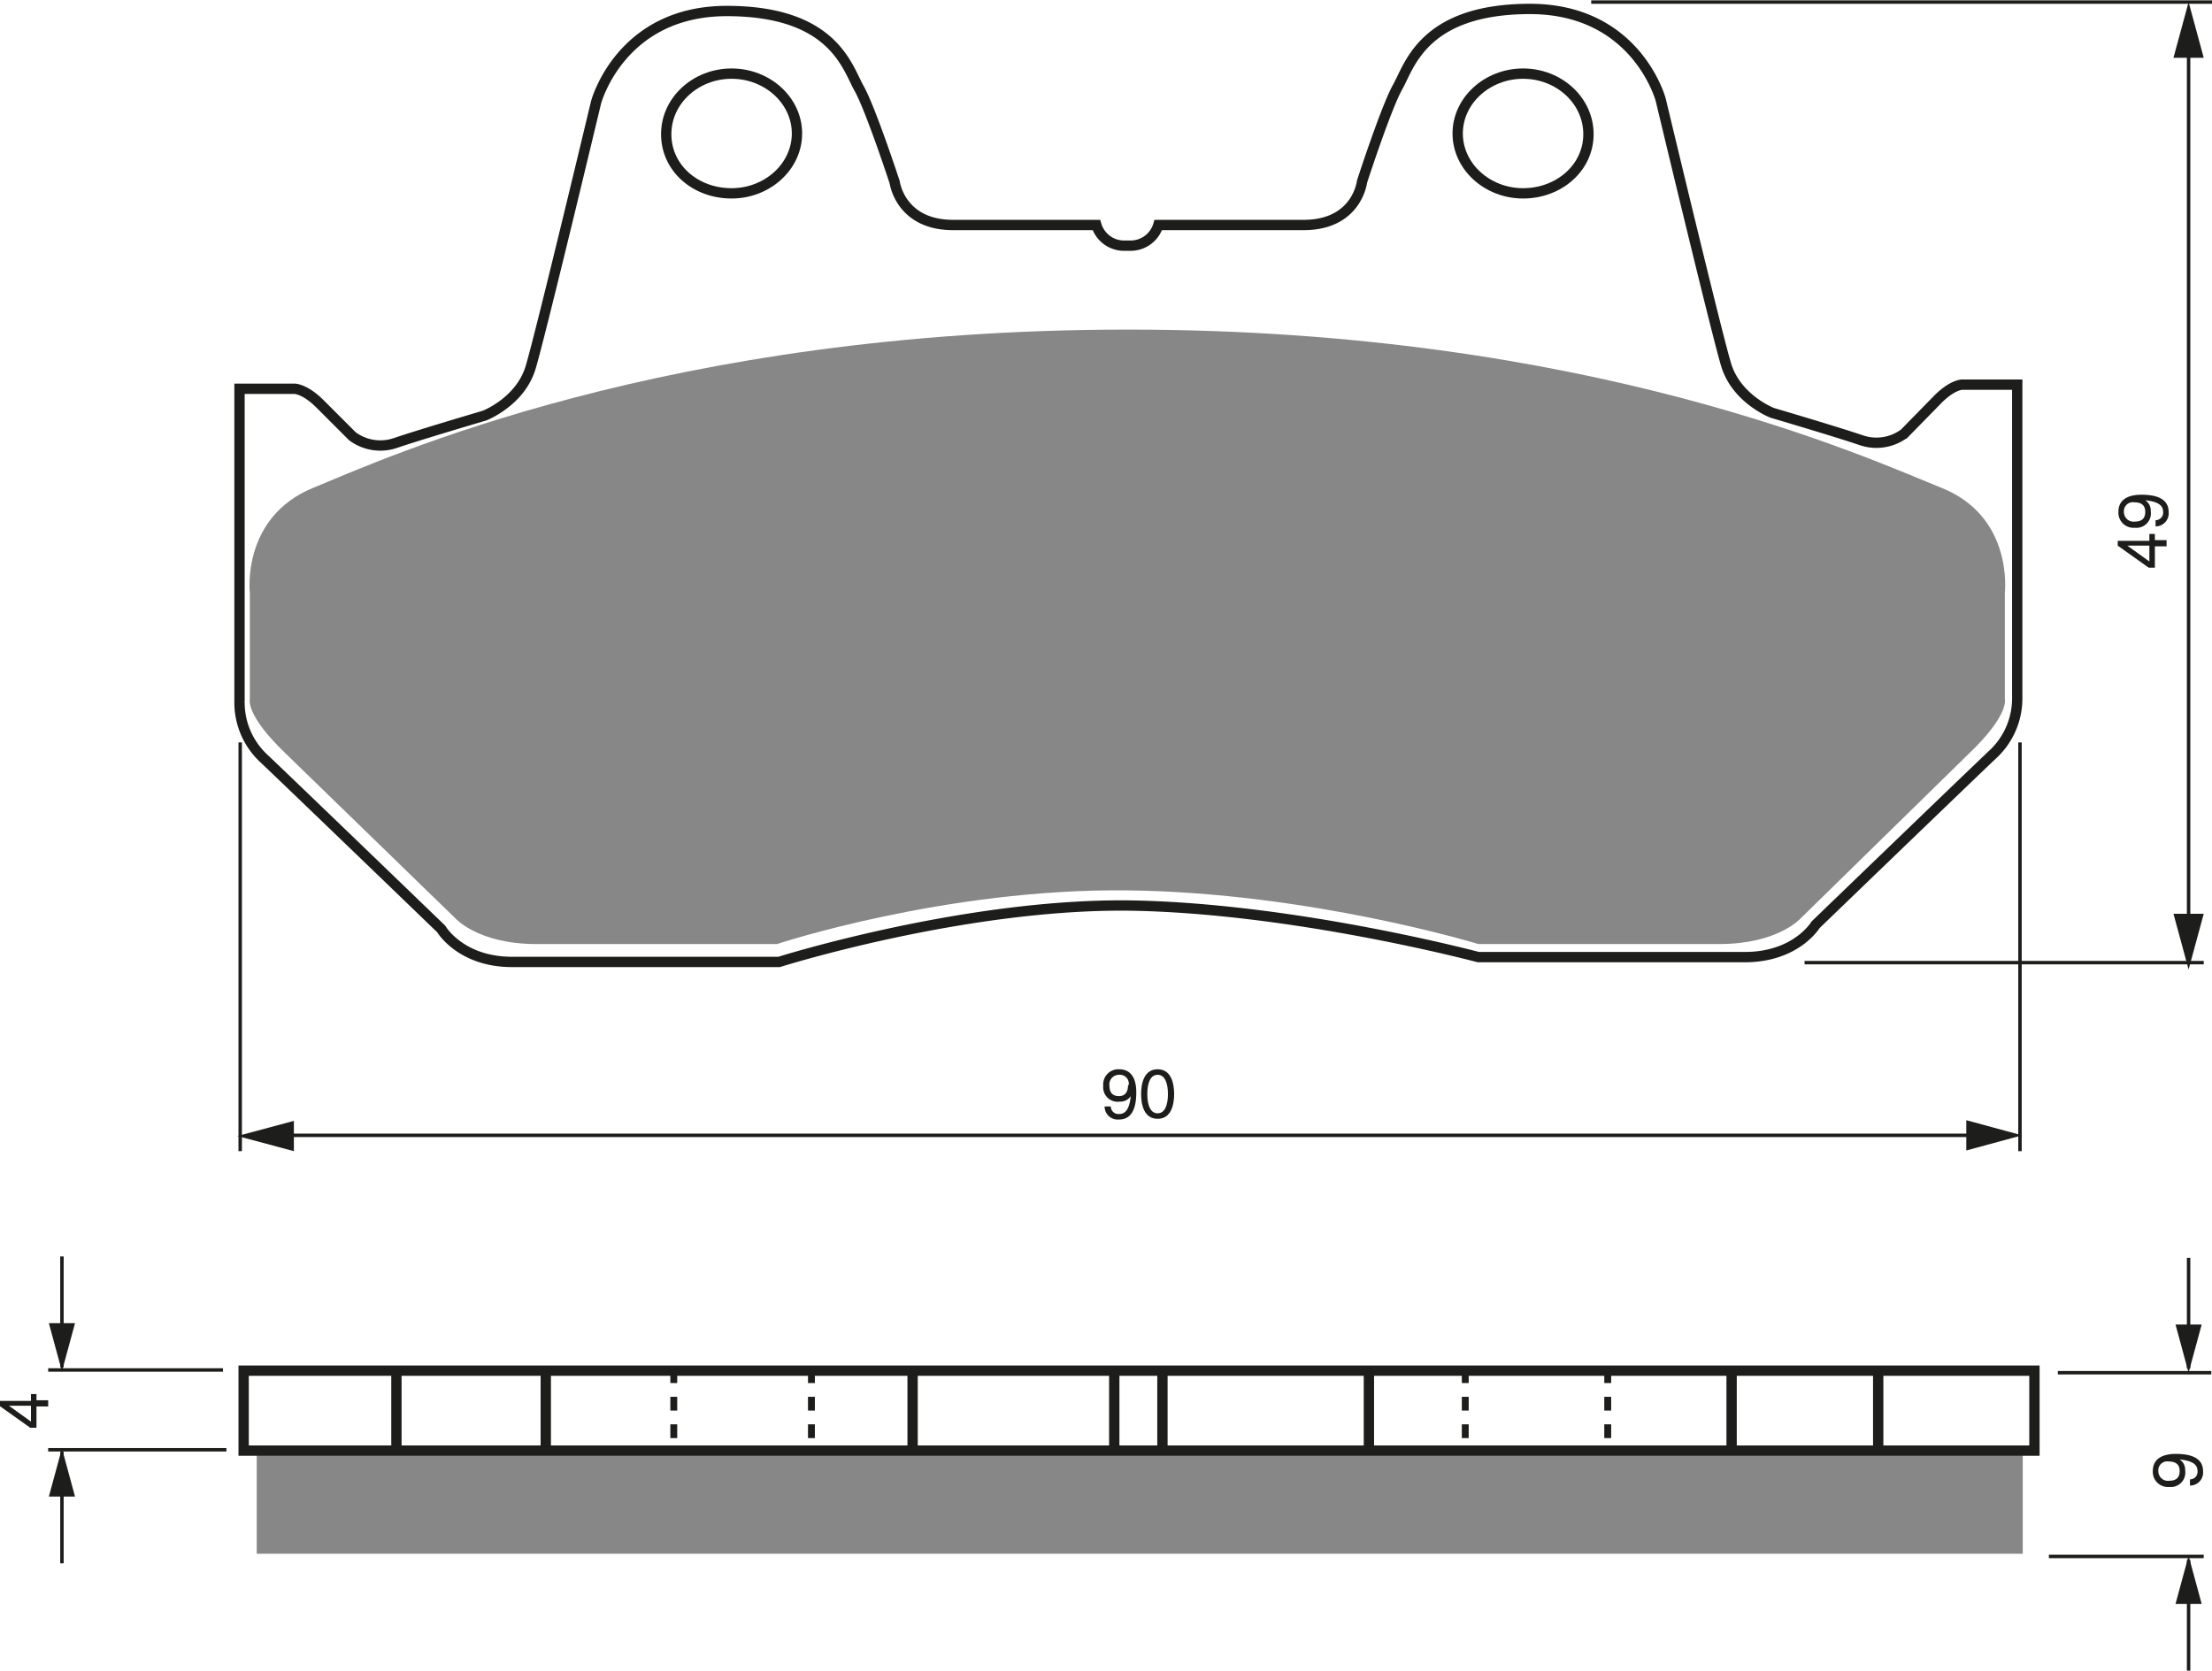 <?xml version="1.0" encoding="UTF-8"?><svg xmlns="http://www.w3.org/2000/svg" width="3214" height="2428" viewBox="0 0 321.4 242.8"><defs><style>.a,.c,.d{fill:none;stroke:#1d1d1b;}.a{stroke-width:1.5px;}.b{fill:#878787;}.c{stroke-dasharray:2 2;}.d{stroke-width:0.5px;}.e{fill:#1d1d1b;}</style></defs><title>049</title><rect width="100%" height="100%" fill="white"/><path class="a" d="M237.8,196.5c5.2,0,9.5-3.9,9.5-8.7s-4.3-8.7-9.5-8.7-9.5,3.9-9.5,8.8S232.5,196.5,237.8,196.5Z" transform="translate(-131.5 -168.4)"/><path class="a" d="M295.3,300c24,.3,51,7.5,51,7.5H385c7.5,0,10.3-4.7,10.3-4.7s22.5-21.7,26-25a11.1,11.1,0,0,0,3.3-8V224.3h-8s-1.5,0-3.7,2.3l-4.7,4.8a6.8,6.8,0,0,1-6.2,1c-3.5-1.2-13-4-13-4s-5.2-2-6.7-7-9.5-38.5-9.5-38.5-3.5-13.2-19-13.2-17.5,8.3-19.2,11.3-5.2,13.8-5.2,13.8-.7,6.3-8.5,6.3H299.8a4.2,4.2,0,0,1-4.2,3H295a4.2,4.2,0,0,1-4.2-3H270c-7.7,0-8.5-6.2-8.5-6.2s-3.5-10.7-5.2-13.7-3.7-11.2-19.2-11.2-19,13.3-19,13.3-8,33.5-9.5,38.5-6.7,7-6.7,7-9.5,2.8-13,4a6.8,6.8,0,0,1-6.2-1l-4.7-4.7c-2.2-2.2-3.7-2.2-3.7-2.2h-8v45.5a11.1,11.1,0,0,0,3.3,8c3.5,3.3,26,25,26,25s2.8,4.8,10.3,4.8h38.8S271.3,299.8,295.3,300Z" transform="translate(-131.5 -168.4)"/><path class="b" d="M295.3,297.8c26.5.3,51,7.8,51,7.8h35c8.5,0,11.8-3.7,11.8-3.7L417.5,278c6-5.7,5.3-8,5.3-8V254.5s1.3-11-9.2-15.2-51-23-118.2-23S187.5,235,177,239.3s-9.2,15.3-9.2,15.3V270s-.7,2.3,5.3,8l24.5,23.8s3.3,3.8,11.8,3.8h35S268.8,297.5,295.3,297.8Z" transform="translate(-131.5 -168.4)"/><path class="a" d="M352.8,196.5c-5.2,0-9.5-3.9-9.5-8.7s4.3-8.7,9.5-8.7,9.5,3.9,9.5,8.8S358,196.5,352.8,196.5Z" transform="translate(-131.5 -168.4)"/><rect class="b" x="37.3" y="211.5" width="256.6" height="14.31"/><line class="a" x1="57.6" y1="199" x2="57.6" y2="210.8"/><line class="a" x1="79.3" y1="199" x2="79.3" y2="210.8"/><line class="a" x1="132.6" y1="199" x2="132.6" y2="210.8"/><line class="a" x1="161.9" y1="199" x2="161.9" y2="210.8"/><line class="a" x1="168.9" y1="199" x2="168.9" y2="210.8"/><line class="a" x1="198.9" y1="199" x2="198.9" y2="210.8"/><line class="a" x1="251.6" y1="199" x2="251.6" y2="210.8"/><line class="a" x1="272.9" y1="199" x2="272.9" y2="210.8"/><line class="c" x1="97.9" y1="199" x2="97.9" y2="210.8"/><line class="c" x1="117.9" y1="199" x2="117.9" y2="210.8"/><line class="c" x1="212.9" y1="199" x2="212.9" y2="210.8"/><line class="c" x1="233.6" y1="199" x2="233.6" y2="210.8"/><line class="d" x1="32.4" y1="199.1" x2="7" y2="199.1"/><line class="d" x1="32.9" y1="210.7" x2="7" y2="210.7"/><line class="d" x1="9" y1="198.7" x2="9" y2="182.6"/><polygon class="e" points="7.1 192.3 9 199.3 10.9 192.3 7.1 192.3"/><line class="d" x1="9" y1="211" x2="9" y2="227.2"/><polygon class="e" points="7.1 217.5 9 210.5 10.9 217.5 7.1 217.5"/><line class="d" x1="318" y1="198.9" x2="318" y2="182.8"/><polygon class="e" points="316.1 192.5 318 199.5 319.9 192.5 316.1 192.5"/><line class="d" x1="318" y1="226.7" x2="318" y2="242.8"/><polygon class="e" points="316.1 233.1 318 226.1 319.9 233.1 316.1 233.1"/><line class="d" x1="299" y1="199.5" x2="321.3" y2="199.5"/><line class="d" x1="297.7" y1="226.2" x2="320.2" y2="226.2"/><path class="e" d="M136.8,371.9h1.7v.9h-1.7v3.1h-.9l-4.5-3.2v-.7H136v-1h.8ZM136,375v-2.3h-3.2Z" transform="translate(-131.5 -168.4)"/><path class="e" d="M446.7,384.5a2.2,2.2,0,0,1-2.4-2.3c0-2.2,2.1-2.5,3.3-2.5s4,.1,4,2.5a1.9,1.9,0,0,1-1.9,2.1v-.9a1.1,1.1,0,0,0,1.1-1.2c0-1-.8-1.5-2.6-1.7h0a1.8,1.8,0,0,1,.8,1.6A2.1,2.1,0,0,1,446.7,384.5Zm-.1-3.7a1.3,1.3,0,0,0-1.5,1.4,1.4,1.4,0,0,0,1.6,1.4c1.3,0,1.5-.8,1.5-1.4S448,380.8,446.6,380.8Z" transform="translate(-131.5 -168.4)"/><path class="e" d="M444.6,246.9h1.7v.9h-1.7v3.1h-.9l-4.5-3.2v-.7h4.6v-1h.8Zm-.8,3.1v-2.3h-3.2Z" transform="translate(-131.5 -168.4)"/><path class="e" d="M441.7,245.1a2.2,2.2,0,0,1-2.4-2.3c0-2.2,2.1-2.5,3.3-2.5s4,.1,4,2.5a1.9,1.9,0,0,1-1.9,2.1v-.9a1.1,1.1,0,0,0,1.1-1.2c0-1-.8-1.5-2.6-1.7h0a1.8,1.8,0,0,1,.8,1.6A2.1,2.1,0,0,1,441.7,245.1Zm-.1-3.7a1.3,1.3,0,0,0-1.5,1.4,1.4,1.4,0,0,0,1.6,1.4c1.3,0,1.5-.8,1.5-1.4S443,241.4,441.6,241.4Z" transform="translate(-131.5 -168.4)"/><line class="d" x1="34.9" y1="107.9" x2="34.9" y2="167.3"/><line class="d" x1="293.5" y1="107.9" x2="293.5" y2="167.3"/><line class="d" x1="41.2" y1="165" x2="287.2" y2="165"/><polygon class="e" points="285.7 167.2 293.8 165 285.7 162.8 285.7 167.2"/><polygon class="e" points="42.7 162.9 34.5 165.1 42.7 167.3 42.7 162.9"/><line class="d" x1="231.2" y1="0.3" x2="321.4" y2="0.3"/><line class="d" x1="262.2" y1="139.9" x2="320.2" y2="139.9"/><line class="d" x1="318" y1="6.9" x2="318" y2="134.2"/><polygon class="e" points="315.8 132.8 318 140.9 320.2 132.8 315.8 132.8"/><polygon class="e" points="320.2 8.4 318 0.3 315.8 8.4 320.2 8.4"/><path class="e" d="M291.8,326.2a2.2,2.2,0,0,1,2.3-2.4c2.2,0,2.5,2.1,2.5,3.3s-.1,4-2.5,4a1.9,1.9,0,0,1-2.1-1.9h.9a1.1,1.1,0,0,0,1.2,1.1c1,0,1.5-.8,1.7-2.6h0a1.8,1.8,0,0,1-1.6.8A2.1,2.1,0,0,1,291.8,326.2Zm3.7-.1a1.3,1.3,0,0,0-1.4-1.5,1.4,1.4,0,0,0-1.4,1.6c0,1.3.8,1.5,1.4,1.5S295.4,327.4,295.4,326.1Z" transform="translate(-131.5 -168.4)"/><path class="e" d="M299.7,331c-2,0-2.4-2.1-2.4-3.6s.4-3.6,2.4-3.6,2.4,2.1,2.4,3.6S301.7,331,299.7,331Zm0-6.4c-1,0-1.5,1.1-1.5,2.8s.5,2.8,1.5,2.8,1.5-1.1,1.5-2.8S300.7,324.6,299.7,324.6Z" transform="translate(-131.5 -168.4)"/><rect class="a" x="35.4" y="199.2" width="260.2" height="11.62"/></svg>